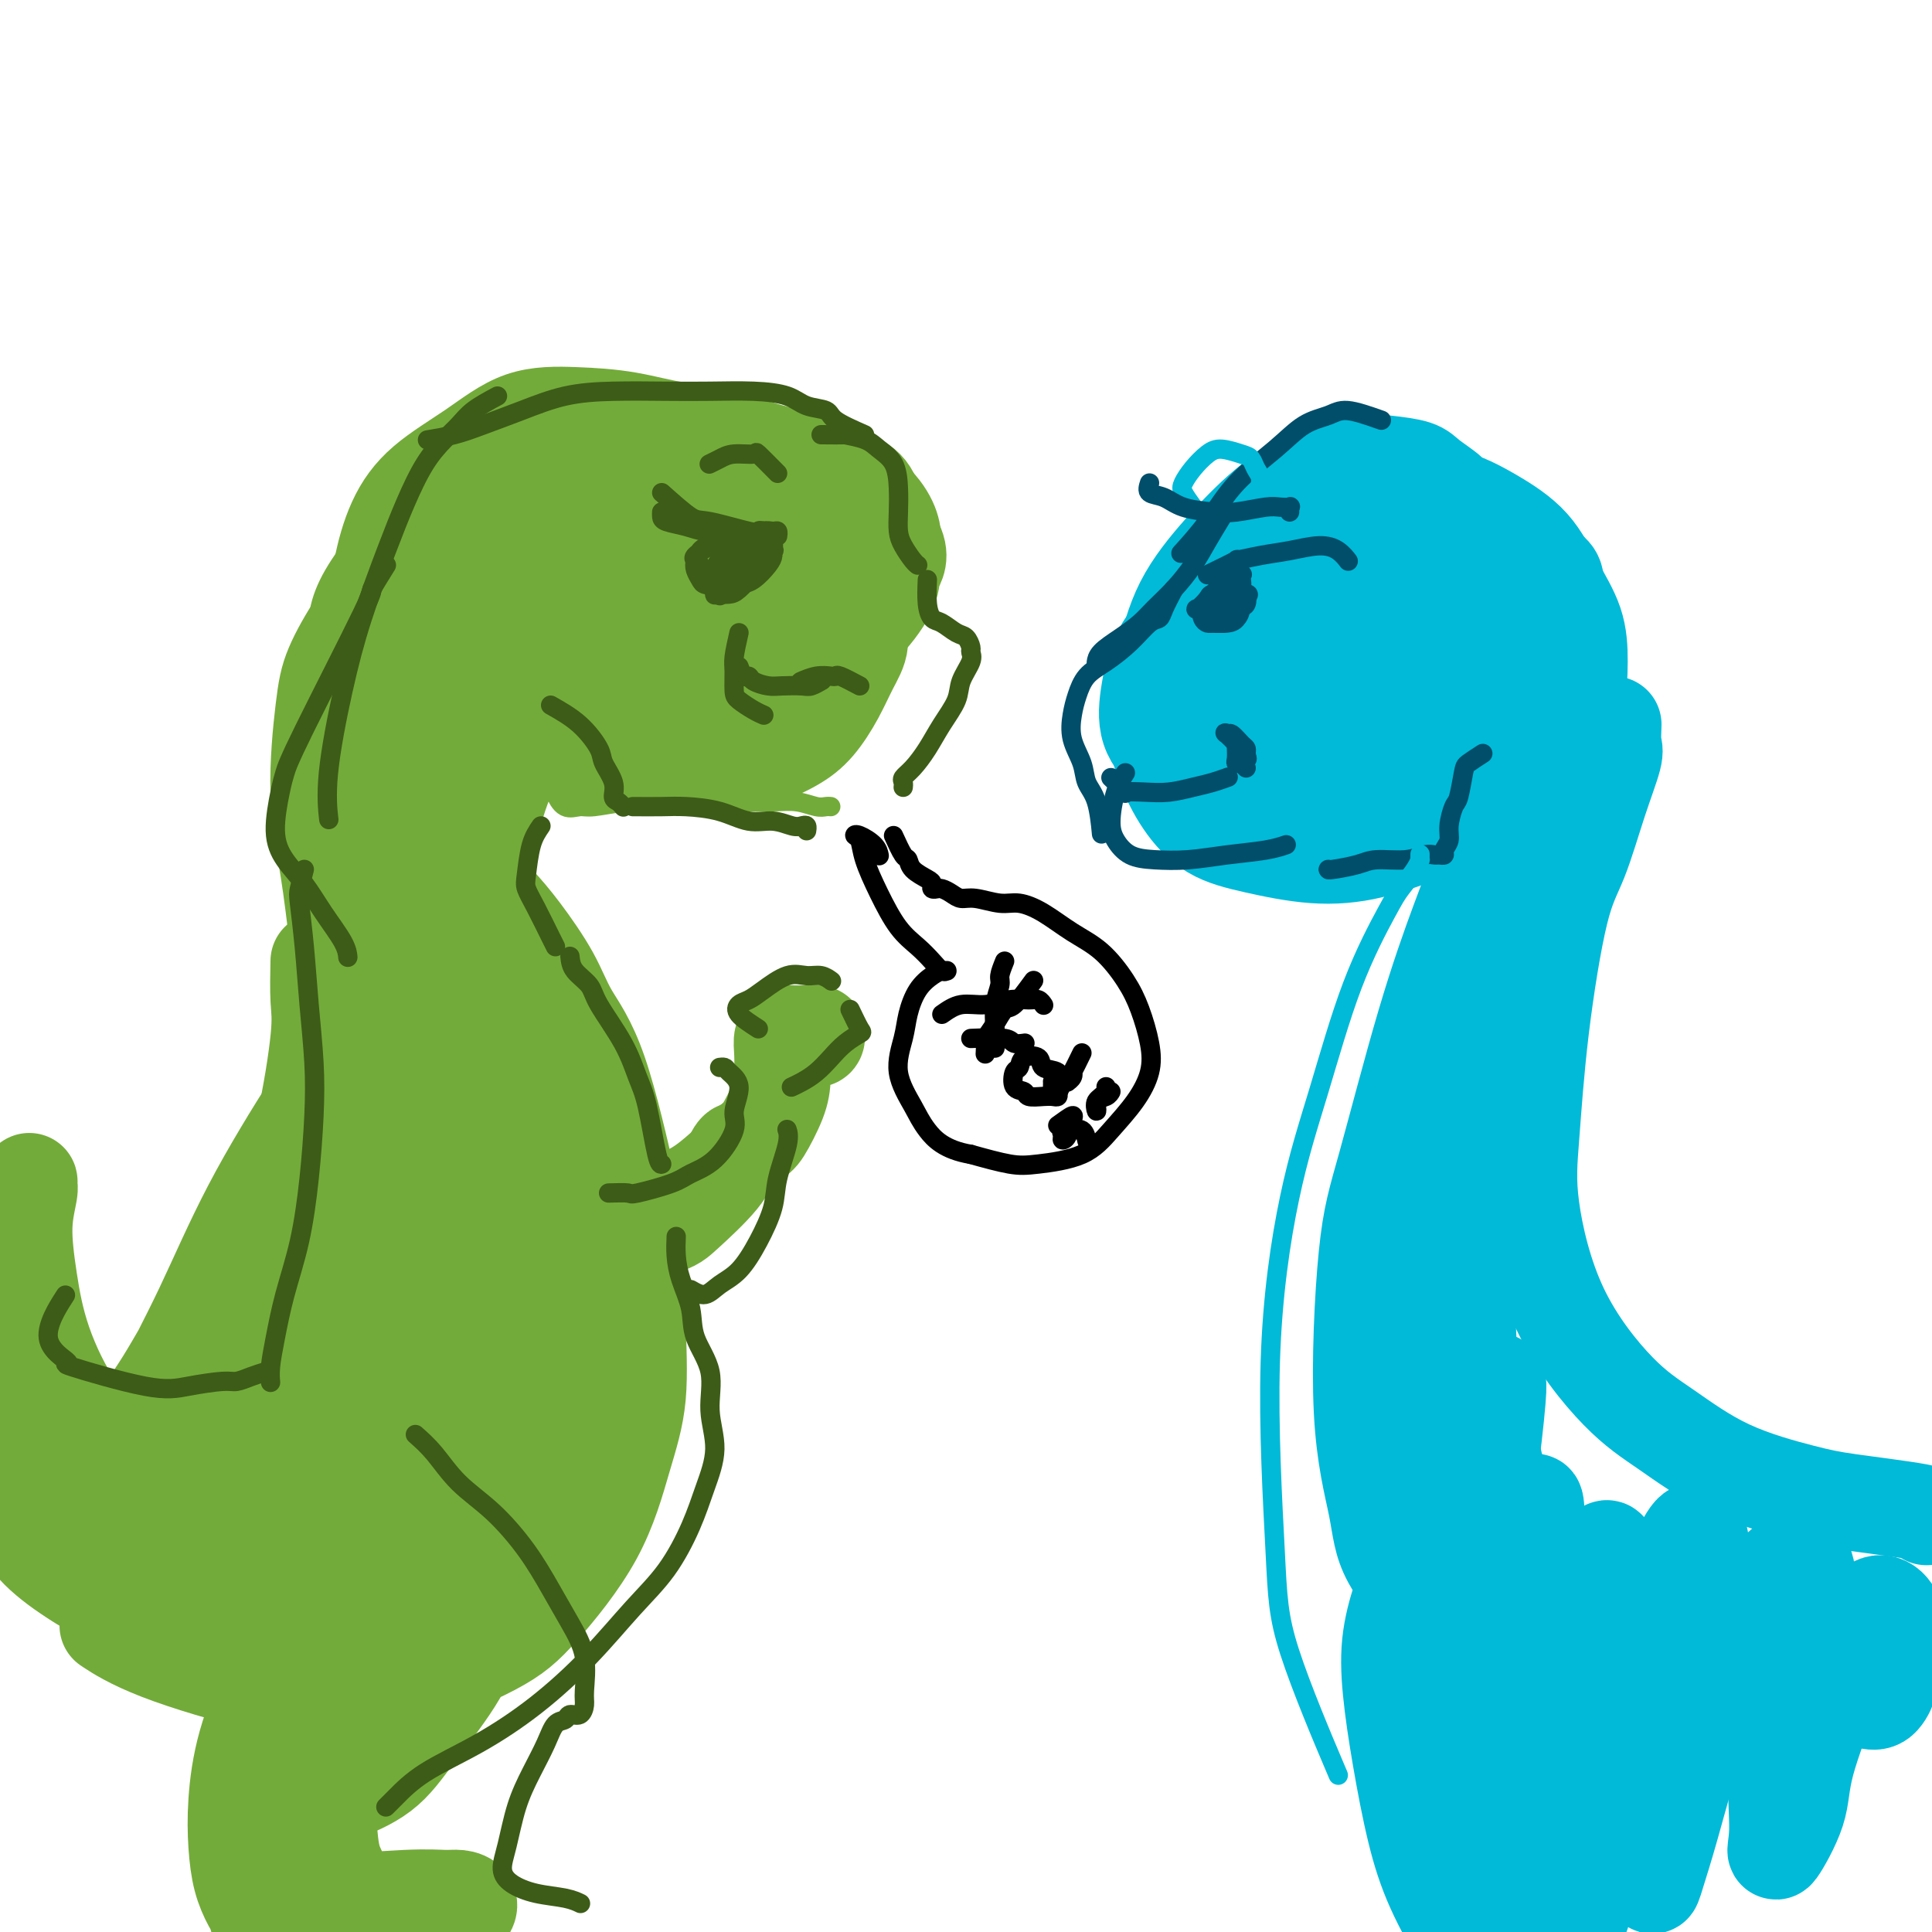 <svg viewBox='0 0 400 400' version='1.1' xmlns='http://www.w3.org/2000/svg' xmlns:xlink='http://www.w3.org/1999/xlink'><g fill='none' stroke='#73AB3A' stroke-width='20' stroke-linecap='round' stroke-linejoin='round'><path d='M161,105c2.159,0.926 4.318,1.853 6,3c1.682,1.147 2.887,2.515 4,4c1.113,1.485 2.135,3.088 3,5c0.865,1.912 1.572,4.134 2,6c0.428,1.866 0.576,3.377 1,5c0.424,1.623 1.123,3.358 1,5c-0.123,1.642 -1.070,3.193 -2,5c-0.930,1.807 -1.844,3.871 -3,6c-1.156,2.129 -2.555,4.322 -4,6c-1.445,1.678 -2.936,2.840 -5,4c-2.064,1.160 -4.700,2.317 -7,3c-2.300,0.683 -4.263,0.892 -7,1c-2.737,0.108 -6.249,0.117 -9,0c-2.751,-0.117 -4.741,-0.358 -7,-1c-2.259,-0.642 -4.788,-1.683 -7,-3c-2.212,-1.317 -4.106,-2.909 -6,-5c-1.894,-2.091 -3.789,-4.680 -5,-7c-1.211,-2.320 -1.737,-4.372 -2,-7c-0.263,-2.628 -0.261,-5.832 0,-9c0.261,-3.168 0.783,-6.301 2,-9c1.217,-2.699 3.129,-4.963 5,-7c1.871,-2.037 3.701,-3.846 6,-5c2.299,-1.154 5.069,-1.652 8,-2c2.931,-0.348 6.025,-0.545 9,0c2.975,0.545 5.833,1.831 9,3c3.167,1.169 6.643,2.221 9,4c2.357,1.779 3.596,4.287 5,6c1.404,1.713 2.973,2.632 4,4c1.027,1.368 1.514,3.184 2,5'/><path d='M173,125c1.584,3.213 0.045,3.745 -1,5c-1.045,1.255 -1.597,3.232 -3,5c-1.403,1.768 -3.657,3.326 -6,5c-2.343,1.674 -4.773,3.464 -8,5c-3.227,1.536 -7.250,2.818 -11,4c-3.750,1.182 -7.226,2.264 -11,3c-3.774,0.736 -7.844,1.126 -12,1c-4.156,-0.126 -8.398,-0.770 -12,-1c-3.602,-0.230 -6.565,-0.048 -9,-1c-2.435,-0.952 -4.344,-3.038 -6,-5c-1.656,-1.962 -3.060,-3.799 -4,-6c-0.940,-2.201 -1.418,-4.767 0,-8c1.418,-3.233 4.731,-7.134 7,-10c2.269,-2.866 3.496,-4.697 6,-6c2.504,-1.303 6.287,-2.078 10,-3c3.713,-0.922 7.358,-1.990 11,-2c3.642,-0.010 7.282,1.039 11,2c3.718,0.961 7.516,1.835 11,3c3.484,1.165 6.655,2.620 9,4c2.345,1.380 3.863,2.683 5,4c1.137,1.317 1.893,2.648 2,4c0.107,1.352 -0.434,2.727 -1,4c-0.566,1.273 -1.157,2.446 -3,4c-1.843,1.554 -4.936,3.489 -8,5c-3.064,1.511 -6.098,2.596 -10,4c-3.902,1.404 -8.673,3.126 -13,4c-4.327,0.874 -8.209,0.900 -12,1c-3.791,0.100 -7.490,0.274 -11,0c-3.510,-0.274 -6.830,-0.997 -9,-2c-2.170,-1.003 -3.192,-2.287 -4,-4c-0.808,-1.713 -1.404,-3.857 -2,-6'/><path d='M89,138c-0.418,-2.998 1.537,-5.493 4,-8c2.463,-2.507 5.435,-5.028 9,-7c3.565,-1.972 7.722,-3.397 12,-4c4.278,-0.603 8.678,-0.385 13,0c4.322,0.385 8.565,0.937 12,2c3.435,1.063 6.063,2.637 8,4c1.937,1.363 3.182,2.516 4,4c0.818,1.484 1.209,3.299 1,5c-0.209,1.701 -1.020,3.288 -3,5c-1.980,1.712 -5.131,3.551 -8,5c-2.869,1.449 -5.458,2.509 -9,3c-3.542,0.491 -8.038,0.412 -12,0c-3.962,-0.412 -7.390,-1.157 -11,-2c-3.610,-0.843 -7.402,-1.786 -10,-3c-2.598,-1.214 -4.002,-2.700 -5,-4c-0.998,-1.300 -1.590,-2.412 -1,-4c0.590,-1.588 2.363,-3.650 5,-5c2.637,-1.350 6.137,-1.989 10,-3c3.863,-1.011 8.087,-2.394 12,-3c3.913,-0.606 7.514,-0.434 10,0c2.486,0.434 3.856,1.132 5,2c1.144,0.868 2.060,1.907 2,3c-0.060,1.093 -1.097,2.238 -3,4c-1.903,1.762 -4.673,4.139 -8,6c-3.327,1.861 -7.211,3.205 -11,4c-3.789,0.795 -7.485,1.040 -11,1c-3.515,-0.040 -6.851,-0.364 -9,-1c-2.149,-0.636 -3.112,-1.583 -4,-2c-0.888,-0.417 -1.701,-0.305 -1,0c0.701,0.305 2.914,0.801 4,1c1.086,0.199 1.043,0.099 1,0'/><path d='M95,141c0.667,0.167 0.333,0.083 0,0'/><path d='M98,143c-1.617,-1.354 -3.234,-2.709 -4,-3c-0.766,-0.291 -0.682,0.480 -1,1c-0.318,0.520 -1.038,0.788 -2,2c-0.962,1.212 -2.166,3.366 -3,6c-0.834,2.634 -1.298,5.747 -2,9c-0.702,3.253 -1.642,6.645 -2,10c-0.358,3.355 -0.135,6.672 1,10c1.135,3.328 3.181,6.665 4,8c0.819,1.335 0.409,0.667 0,0'/><path d='M99,183c1.284,1.233 2.568,2.466 4,4c1.432,1.534 3.013,3.367 5,6c1.987,2.633 4.379,6.064 6,9c1.621,2.936 2.472,5.376 4,8c1.528,2.624 3.732,5.432 6,12c2.268,6.568 4.600,16.895 6,23c1.400,6.105 1.868,7.987 2,12c0.132,4.013 -0.073,10.158 0,16c0.073,5.842 0.425,11.381 0,16c-0.425,4.619 -1.626,8.317 -3,13c-1.374,4.683 -2.921,10.351 -6,16c-3.079,5.649 -7.689,11.280 -11,15c-3.311,3.720 -5.323,5.529 -10,8c-4.677,2.471 -12.018,5.604 -19,7c-6.982,1.396 -13.606,1.056 -18,1c-4.394,-0.056 -6.559,0.170 -12,-1c-5.441,-1.170 -14.157,-3.738 -20,-6c-5.843,-2.262 -8.812,-4.218 -10,-5c-1.188,-0.782 -0.594,-0.391 0,0'/><path d='M80,189c-0.467,2.465 -0.933,4.930 -1,7c-0.067,2.070 0.266,3.744 0,6c-0.266,2.256 -1.132,5.092 -2,8c-0.868,2.908 -1.737,5.887 -3,9c-1.263,3.113 -2.918,6.358 -5,10c-2.082,3.642 -4.589,7.680 -7,12c-2.411,4.320 -4.726,8.924 -8,14c-3.274,5.076 -7.507,10.626 -11,16c-3.493,5.374 -6.247,10.571 -9,15c-2.753,4.429 -5.507,8.089 -8,12c-2.493,3.911 -4.727,8.073 -6,11c-1.273,2.927 -1.585,4.618 -2,6c-0.415,1.382 -0.933,2.454 -1,3c-0.067,0.546 0.316,0.565 1,0c0.684,-0.565 1.667,-1.714 3,-4c1.333,-2.286 3.016,-5.709 5,-10c1.984,-4.291 4.270,-9.449 7,-15c2.730,-5.551 5.904,-11.493 9,-18c3.096,-6.507 6.113,-13.577 10,-21c3.887,-7.423 8.642,-15.198 13,-22c4.358,-6.802 8.318,-12.631 12,-18c3.682,-5.369 7.087,-10.279 10,-14c2.913,-3.721 5.336,-6.254 7,-7c1.664,-0.746 2.570,0.295 4,-1c1.430,-1.295 3.385,-4.926 0,3c-3.385,7.926 -12.110,27.407 -18,40c-5.890,12.593 -8.945,18.296 -12,24'/><path d='M68,255c-6.911,14.593 -9.187,17.576 -12,23c-2.813,5.424 -6.161,13.288 -9,19c-2.839,5.712 -5.167,9.270 -7,12c-1.833,2.730 -3.170,4.631 -4,6c-0.830,1.369 -1.154,2.204 -1,2c0.154,-0.204 0.787,-1.449 2,-4c1.213,-2.551 3.006,-6.408 5,-11c1.994,-4.592 4.190,-9.918 7,-16c2.810,-6.082 6.235,-12.921 10,-20c3.765,-7.079 7.871,-14.398 12,-21c4.129,-6.602 8.281,-12.486 12,-18c3.719,-5.514 7.007,-10.657 10,-14c2.993,-3.343 5.692,-4.885 7,-6c1.308,-1.115 1.224,-1.803 1,-1c-0.224,0.803 -0.587,3.098 -2,6c-1.413,2.902 -3.876,6.411 -7,12c-3.124,5.589 -6.909,13.257 -11,22c-4.091,8.743 -8.489,18.560 -13,28c-4.511,9.440 -9.137,18.501 -13,27c-3.863,8.499 -6.964,16.435 -9,22c-2.036,5.565 -3.007,8.757 -4,11c-0.993,2.243 -2.008,3.536 -2,4c0.008,0.464 1.038,0.098 2,-2c0.962,-2.098 1.855,-5.928 4,-11c2.145,-5.072 5.542,-11.388 9,-18c3.458,-6.612 6.978,-13.522 11,-21c4.022,-7.478 8.544,-15.523 13,-23c4.456,-7.477 8.844,-14.386 13,-20c4.156,-5.614 8.081,-9.935 11,-13c2.919,-3.065 4.834,-4.876 6,-5c1.166,-0.124 1.583,1.438 2,3'/><path d='M111,228c-0.140,2.082 -1.490,5.786 -4,11c-2.510,5.214 -6.180,11.939 -10,20c-3.820,8.061 -7.790,17.459 -12,27c-4.210,9.541 -8.658,19.225 -12,27c-3.342,7.775 -5.576,13.641 -7,18c-1.424,4.359 -2.037,7.212 -2,8c0.037,0.788 0.725,-0.489 1,-1c0.275,-0.511 0.138,-0.255 0,0'/><path d='M89,227c0.208,1.679 0.415,3.359 1,5c0.585,1.641 1.546,3.244 3,5c1.454,1.756 3.401,3.666 6,6c2.599,2.334 5.850,5.093 9,7c3.150,1.907 6.198,2.962 9,4c2.802,1.038 5.356,2.057 9,2c3.644,-0.057 8.378,-1.192 11,-2c2.622,-0.808 3.134,-1.288 5,-3c1.866,-1.712 5.088,-4.655 7,-7c1.912,-2.345 2.515,-4.093 3,-5c0.485,-0.907 0.853,-0.973 1,-1c0.147,-0.027 0.074,-0.013 0,0'/><path d='M80,189c-0.305,-2.382 -0.610,-4.764 -1,-6c-0.390,-1.236 -0.865,-1.327 -1,-3c-0.135,-1.673 0.069,-4.929 0,-8c-0.069,-3.071 -0.411,-5.957 -1,-9c-0.589,-3.043 -1.426,-6.243 -2,-9c-0.574,-2.757 -0.886,-5.069 -1,-7c-0.114,-1.931 -0.030,-3.479 0,-5c0.030,-1.521 0.007,-3.014 0,-4c-0.007,-0.986 0.002,-1.465 0,-2c-0.002,-0.535 -0.015,-1.127 0,-2c0.015,-0.873 0.058,-2.028 0,-3c-0.058,-0.972 -0.215,-1.761 0,-3c0.215,-1.239 0.803,-2.930 2,-5c1.197,-2.070 3.003,-4.521 4,-6c0.997,-1.479 1.186,-1.986 3,-4c1.814,-2.014 5.255,-5.535 8,-8c2.745,-2.465 4.795,-3.876 7,-5c2.205,-1.124 4.565,-1.962 7,-3c2.435,-1.038 4.946,-2.276 9,-3c4.054,-0.724 9.650,-0.935 13,-1c3.350,-0.065 4.455,0.015 8,0c3.545,-0.015 9.529,-0.126 14,0c4.471,0.126 7.429,0.491 10,1c2.571,0.509 4.755,1.164 7,2c2.245,0.836 4.550,1.853 7,3c2.450,1.147 5.044,2.424 7,4c1.956,1.576 3.273,3.450 4,5c0.727,1.550 0.863,2.775 1,4'/><path d='M185,112c1.863,3.218 0.521,4.763 0,6c-0.521,1.237 -0.223,2.166 -1,4c-0.777,1.834 -2.631,4.573 -5,7c-2.369,2.427 -5.252,4.542 -7,6c-1.748,1.458 -2.360,2.258 -5,4c-2.640,1.742 -7.308,4.426 -11,6c-3.692,1.574 -6.407,2.038 -10,3c-3.593,0.962 -8.065,2.423 -12,3c-3.935,0.577 -7.335,0.270 -11,0c-3.665,-0.270 -7.595,-0.503 -11,-1c-3.405,-0.497 -6.285,-1.257 -9,-2c-2.715,-0.743 -5.264,-1.467 -7,-2c-1.736,-0.533 -2.660,-0.874 -3,-1c-0.340,-0.126 -0.097,-0.036 0,0c0.097,0.036 0.049,0.018 0,0'/><path d='M99,161c-1.980,-1.495 -3.960,-2.991 -5,-3c-1.040,-0.009 -1.139,1.468 -1,3c0.139,1.532 0.515,3.119 1,5c0.485,1.881 1.080,4.057 2,7c0.920,2.943 2.166,6.653 3,10c0.834,3.347 1.254,6.330 2,9c0.746,2.670 1.816,5.027 3,8c1.184,2.973 2.481,6.564 3,8c0.519,1.436 0.259,0.718 0,0'/><path d='M108,246c1.724,2.995 3.448,5.989 4,9c0.552,3.011 -0.069,6.038 -1,10c-0.931,3.962 -2.172,8.858 -4,14c-1.828,5.142 -4.244,10.530 -7,16c-2.756,5.470 -5.851,11.023 -9,16c-3.149,4.977 -6.352,9.379 -9,13c-2.648,3.621 -4.743,6.459 -6,8c-1.257,1.541 -1.677,1.783 -2,1c-0.323,-0.783 -0.549,-2.592 0,-6c0.549,-3.408 1.872,-8.417 4,-14c2.128,-5.583 5.059,-11.741 8,-18c2.941,-6.259 5.890,-12.617 9,-18c3.110,-5.383 6.381,-9.789 9,-13c2.619,-3.211 4.585,-5.227 6,-6c1.415,-0.773 2.277,-0.303 3,1c0.723,1.303 1.305,3.438 1,6c-0.305,2.562 -1.497,5.549 -3,10c-1.503,4.451 -3.318,10.366 -5,16c-1.682,5.634 -3.231,10.988 -5,16c-1.769,5.012 -3.758,9.683 -5,13c-1.242,3.317 -1.739,5.280 -2,6c-0.261,0.720 -0.287,0.196 0,-2c0.287,-2.196 0.889,-6.065 2,-10c1.111,-3.935 2.733,-7.938 5,-13c2.267,-5.062 5.179,-11.185 8,-16c2.821,-4.815 5.550,-8.321 8,-11c2.450,-2.679 4.621,-4.529 6,-5c1.379,-0.471 1.965,0.437 2,2c0.035,1.563 -0.483,3.782 -1,6'/><path d='M124,277c-0.242,2.524 -1.347,4.833 -3,8c-1.653,3.167 -3.852,7.191 -6,11c-2.148,3.809 -4.243,7.403 -7,11c-2.757,3.597 -6.175,7.196 -9,10c-2.825,2.804 -5.057,4.814 -8,7c-2.943,2.186 -6.597,4.548 -10,6c-3.403,1.452 -6.556,1.992 -10,3c-3.444,1.008 -7.177,2.483 -11,3c-3.823,0.517 -7.734,0.077 -11,0c-3.266,-0.077 -5.888,0.210 -9,0c-3.112,-0.210 -6.714,-0.917 -10,-2c-3.286,-1.083 -6.257,-2.542 -9,-4c-2.743,-1.458 -5.260,-2.916 -8,-5c-2.740,-2.084 -5.704,-4.793 -8,-8c-2.296,-3.207 -3.922,-6.913 -6,-11c-2.078,-4.087 -4.606,-8.555 -6,-13c-1.394,-4.445 -1.653,-8.866 -2,-13c-0.347,-4.134 -0.784,-7.979 -1,-11c-0.216,-3.021 -0.213,-5.217 0,-7c0.213,-1.783 0.637,-3.154 1,-4c0.363,-0.846 0.665,-1.169 1,-1c0.335,0.169 0.702,0.829 1,2c0.298,1.171 0.527,2.851 1,5c0.473,2.149 1.191,4.765 2,8c0.809,3.235 1.708,7.088 3,11c1.292,3.912 2.978,7.884 5,12c2.022,4.116 4.379,8.376 7,12c2.621,3.624 5.507,6.610 8,9c2.493,2.390 4.594,4.182 7,6c2.406,1.818 5.116,3.662 7,5c1.884,1.338 2.942,2.169 4,3'/><path d='M37,330c4.431,3.953 2.508,2.335 2,2c-0.508,-0.335 0.398,0.611 0,1c-0.398,0.389 -2.101,0.220 -4,0c-1.899,-0.220 -3.993,-0.489 -6,-1c-2.007,-0.511 -3.928,-1.262 -6,-2c-2.072,-0.738 -4.297,-1.463 -7,-3c-2.703,-1.537 -5.884,-3.886 -8,-6c-2.116,-2.114 -3.167,-3.992 -4,-6c-0.833,-2.008 -1.450,-4.145 -2,-9c-0.550,-4.855 -1.034,-12.429 -1,-17c0.034,-4.571 0.587,-6.140 1,-10c0.413,-3.860 0.685,-10.012 1,-14c0.315,-3.988 0.674,-5.812 1,-8c0.326,-2.188 0.619,-4.740 1,-7c0.381,-2.260 0.850,-4.228 1,-5c0.150,-0.772 -0.020,-0.349 0,0c0.020,0.349 0.231,0.625 0,2c-0.231,1.375 -0.904,3.851 -1,7c-0.096,3.149 0.385,6.971 1,11c0.615,4.029 1.363,8.263 3,13c1.637,4.737 4.162,9.975 7,14c2.838,4.025 5.990,6.836 9,9c3.010,2.164 5.877,3.680 9,5c3.123,1.320 6.501,2.445 9,3c2.499,0.555 4.120,0.541 6,1c1.880,0.459 4.019,1.391 5,2c0.981,0.609 0.802,0.895 1,1c0.198,0.105 0.771,0.030 1,0c0.229,-0.030 0.115,-0.015 0,0'/><path d='M68,292c1.678,-1.549 3.355,-3.097 4,-4c0.645,-0.903 0.256,-1.160 2,-1c1.744,0.160 5.619,0.737 8,1c2.381,0.263 3.268,0.211 5,1c1.732,0.789 4.309,2.420 7,5c2.691,2.580 5.497,6.110 7,9c1.503,2.890 1.702,5.141 2,8c0.298,2.859 0.696,6.326 0,11c-0.696,4.674 -2.484,10.556 -4,15c-1.516,4.444 -2.760,7.450 -5,11c-2.240,3.550 -5.476,7.645 -8,11c-2.524,3.355 -4.336,5.972 -7,8c-2.664,2.028 -6.179,3.469 -8,4c-1.821,0.531 -1.949,0.152 -2,0c-0.051,-0.152 -0.026,-0.076 0,0'/><path d='M74,312c-2.930,3.849 -5.861,7.699 -8,11c-2.139,3.301 -3.488,6.054 -5,10c-1.512,3.946 -3.188,9.086 -5,14c-1.812,4.914 -3.762,9.602 -5,14c-1.238,4.398 -1.766,8.505 -2,12c-0.234,3.495 -0.176,6.379 0,9c0.176,2.621 0.468,4.979 1,7c0.532,2.021 1.302,3.706 2,5c0.698,1.294 1.322,2.199 2,3c0.678,0.801 1.408,1.499 2,2c0.592,0.501 1.045,0.805 1,1c-0.045,0.195 -0.590,0.283 -1,0c-0.410,-0.283 -0.686,-0.935 -1,-1c-0.314,-0.065 -0.665,0.456 -1,0c-0.335,-0.456 -0.654,-1.891 -1,-3c-0.346,-1.109 -0.717,-1.893 -1,-4c-0.283,-2.107 -0.477,-5.539 0,-9c0.477,-3.461 1.623,-6.952 3,-11c1.377,-4.048 2.983,-8.654 5,-13c2.017,-4.346 4.446,-8.432 7,-12c2.554,-3.568 5.233,-6.620 7,-9c1.767,-2.380 2.623,-4.090 4,-5c1.377,-0.910 3.276,-1.021 4,-1c0.724,0.021 0.274,0.174 0,1c-0.274,0.826 -0.372,2.324 -1,4c-0.628,1.676 -1.784,3.528 -3,6c-1.216,2.472 -2.490,5.563 -4,9c-1.510,3.437 -3.255,7.218 -5,11'/><path d='M69,363c-2.738,6.823 -3.083,8.379 -4,11c-0.917,2.621 -2.407,6.306 -3,9c-0.593,2.694 -0.290,4.396 0,6c0.290,1.604 0.566,3.109 1,4c0.434,0.891 1.024,1.169 5,1c3.976,-0.169 11.338,-0.784 16,-1c4.662,-0.216 6.625,-0.031 8,0c1.375,0.031 2.162,-0.090 3,0c0.838,0.090 1.726,0.391 2,1c0.274,0.609 -0.067,1.525 -1,2c-0.933,0.475 -2.459,0.509 -4,1c-1.541,0.491 -3.096,1.438 -5,2c-1.904,0.562 -4.157,0.740 -7,1c-2.843,0.260 -6.276,0.603 -8,1c-1.724,0.397 -1.740,0.848 -2,1c-0.260,0.152 -0.764,0.005 -1,0c-0.236,-0.005 -0.205,0.131 0,0c0.205,-0.131 0.584,-0.528 1,-1c0.416,-0.472 0.868,-1.020 1,-2c0.132,-0.980 -0.058,-2.394 0,-4c0.058,-1.606 0.364,-3.404 0,-5c-0.364,-1.596 -1.398,-2.991 -2,-5c-0.602,-2.009 -0.771,-4.632 -1,-7c-0.229,-2.368 -0.516,-4.481 0,-7c0.516,-2.519 1.837,-5.446 3,-8c1.163,-2.554 2.167,-4.736 4,-8c1.833,-3.264 4.493,-7.609 6,-10c1.507,-2.391 1.859,-2.826 2,-3c0.141,-0.174 0.070,-0.087 0,0'/><path d='M118,254c2.168,-0.041 4.336,-0.081 5,0c0.664,0.081 -0.176,0.284 1,0c1.176,-0.284 4.369,-1.056 7,-2c2.631,-0.944 4.701,-2.062 7,-3c2.299,-0.938 4.826,-1.698 8,-4c3.174,-2.302 6.994,-6.146 9,-8c2.006,-1.854 2.197,-1.719 3,-3c0.803,-1.281 2.218,-3.979 3,-6c0.782,-2.021 0.929,-3.365 1,-5c0.071,-1.635 0.065,-3.563 0,-5c-0.065,-1.437 -0.187,-2.385 0,-3c0.187,-0.615 0.685,-0.897 1,-1c0.315,-0.103 0.449,-0.027 1,0c0.551,0.027 1.521,0.006 2,0c0.479,-0.006 0.469,0.002 1,0c0.531,-0.002 1.603,-0.014 2,0c0.397,0.014 0.118,0.055 0,0c-0.118,-0.055 -0.077,-0.204 0,0c0.077,0.204 0.189,0.762 0,1c-0.189,0.238 -0.678,0.155 -1,0c-0.322,-0.155 -0.478,-0.382 -1,0c-0.522,0.382 -1.410,1.372 -2,2c-0.590,0.628 -0.883,0.894 -1,1c-0.117,0.106 -0.059,0.053 0,0'/><path d='M123,248c-2.199,-0.768 -4.398,-1.535 -5,-2c-0.602,-0.465 0.395,-0.626 0,-1c-0.395,-0.374 -2.180,-0.959 -4,-3c-1.820,-2.041 -3.676,-5.537 -5,-8c-1.324,-2.463 -2.117,-3.894 -3,-6c-0.883,-2.106 -1.856,-4.886 -3,-10c-1.144,-5.114 -2.458,-12.563 -3,-17c-0.542,-4.437 -0.312,-5.864 0,-9c0.312,-3.136 0.706,-7.981 1,-12c0.294,-4.019 0.489,-7.210 1,-10c0.511,-2.790 1.338,-5.177 2,-7c0.662,-1.823 1.159,-3.080 2,-4c0.841,-0.920 2.024,-1.502 3,-2c0.976,-0.498 1.743,-0.912 3,-1c1.257,-0.088 3.003,0.149 5,0c1.997,-0.149 4.244,-0.684 7,-1c2.756,-0.316 6.020,-0.414 9,-1c2.980,-0.586 5.674,-1.659 9,-3c3.326,-1.341 7.282,-2.949 11,-5c3.718,-2.051 7.196,-4.546 10,-7c2.804,-2.454 4.934,-4.867 7,-7c2.066,-2.133 4.068,-3.986 6,-6c1.932,-2.014 3.795,-4.188 5,-6c1.205,-1.812 1.753,-3.261 2,-5c0.247,-1.739 0.193,-3.768 0,-5c-0.193,-1.232 -0.525,-1.666 -1,-3c-0.475,-1.334 -1.091,-3.567 -2,-5c-0.909,-1.433 -2.110,-2.064 -4,-3c-1.890,-0.936 -4.471,-2.175 -7,-3c-2.529,-0.825 -5.008,-1.236 -8,-2c-2.992,-0.764 -6.496,-1.882 -10,-3'/><path d='M151,91c-6.511,-2.049 -8.288,-1.670 -11,-2c-2.712,-0.330 -6.359,-1.368 -10,-2c-3.641,-0.632 -7.275,-0.859 -11,-1c-3.725,-0.141 -7.540,-0.198 -11,1c-3.460,1.198 -6.563,3.650 -10,6c-3.437,2.350 -7.207,4.598 -10,7c-2.793,2.402 -4.609,4.958 -6,8c-1.391,3.042 -2.359,6.570 -3,10c-0.641,3.430 -0.956,6.762 -1,10c-0.044,3.238 0.184,6.383 1,8c0.816,1.617 2.220,1.704 3,2c0.780,0.296 0.937,0.799 1,1c0.063,0.201 0.031,0.101 0,0'/><path d='M91,117c-2.650,0.800 -5.301,1.600 -7,2c-1.699,0.400 -2.447,0.399 -4,2c-1.553,1.601 -3.913,4.803 -6,8c-2.087,3.197 -3.902,6.389 -5,9c-1.098,2.611 -1.478,4.639 -2,9c-0.522,4.361 -1.187,11.053 -1,17c0.187,5.947 1.227,11.148 2,16c0.773,4.852 1.278,9.355 2,15c0.722,5.645 1.660,12.433 2,17c0.340,4.567 0.081,6.915 0,9c-0.081,2.085 0.017,3.908 -1,8c-1.017,4.092 -3.148,10.455 -4,13c-0.852,2.545 -0.426,1.273 0,0'/><path d='M66,199c-0.061,2.911 -0.121,5.823 0,8c0.121,2.177 0.424,3.621 0,8c-0.424,4.379 -1.576,11.693 -3,18c-1.424,6.307 -3.120,11.607 -5,17c-1.880,5.393 -3.943,10.880 -6,16c-2.057,5.120 -4.107,9.872 -6,14c-1.893,4.128 -3.628,7.632 -6,11c-2.372,3.368 -5.380,6.599 -8,9c-2.620,2.401 -4.850,3.973 -7,5c-2.150,1.027 -4.219,1.511 -6,2c-1.781,0.489 -3.272,0.984 -5,0c-1.728,-0.984 -3.692,-3.446 -5,-6c-1.308,-2.554 -1.959,-5.200 -3,-9c-1.041,-3.800 -2.473,-8.754 -3,-14c-0.527,-5.246 -0.151,-10.785 0,-13c0.151,-2.215 0.075,-1.108 0,0'/></g>
<g fill='none' stroke='#00BAD8' stroke-width='20' stroke-linecap='round' stroke-linejoin='round'><path d='M304,108c-1.262,-1.541 -2.524,-3.082 -3,-4c-0.476,-0.918 -0.168,-1.215 -1,-2c-0.832,-0.785 -2.806,-2.060 -4,-3c-1.194,-0.940 -1.607,-1.546 -3,-2c-1.393,-0.454 -3.766,-0.755 -6,-1c-2.234,-0.245 -4.331,-0.434 -7,0c-2.669,0.434 -5.911,1.490 -9,3c-3.089,1.510 -6.024,3.474 -9,6c-2.976,2.526 -5.994,5.615 -9,9c-3.006,3.385 -6.000,7.068 -8,11c-2.000,3.932 -3.007,8.114 -4,12c-0.993,3.886 -1.972,7.478 -2,11c-0.028,3.522 0.897,6.976 2,10c1.103,3.024 2.386,5.619 4,8c1.614,2.381 3.559,4.549 6,6c2.441,1.451 5.379,2.186 9,3c3.621,0.814 7.923,1.707 12,2c4.077,0.293 7.927,-0.014 12,-1c4.073,-0.986 8.370,-2.651 12,-4c3.630,-1.349 6.595,-2.381 10,-4c3.405,-1.619 7.252,-3.823 10,-6c2.748,-2.177 4.399,-4.326 6,-7c1.601,-2.674 3.152,-5.873 4,-9c0.848,-3.127 0.993,-6.184 1,-9c0.007,-2.816 -0.123,-5.393 -1,-8c-0.877,-2.607 -2.502,-5.246 -4,-8c-1.498,-2.754 -2.871,-5.625 -5,-8c-2.129,-2.375 -5.014,-4.255 -8,-6c-2.986,-1.745 -6.073,-3.354 -9,-4c-2.927,-0.646 -5.693,-0.327 -10,1c-4.307,1.327 -10.153,3.664 -16,6'/><path d='M274,110c-8.787,3.867 -17.755,10.034 -22,13c-4.245,2.966 -3.766,2.729 -5,4c-1.234,1.271 -4.180,4.048 -6,7c-1.820,2.952 -2.513,6.078 -3,9c-0.487,2.922 -0.768,5.642 0,8c0.768,2.358 2.584,4.356 5,6c2.416,1.644 5.432,2.934 9,4c3.568,1.066 7.690,1.906 12,2c4.310,0.094 8.809,-0.559 12,-1c3.191,-0.441 5.073,-0.669 9,-2c3.927,-1.331 9.899,-3.763 14,-6c4.101,-2.237 6.330,-4.279 8,-6c1.670,-1.721 2.781,-3.122 4,-6c1.219,-2.878 2.545,-7.234 3,-10c0.455,-2.766 0.040,-3.942 -1,-6c-1.040,-2.058 -2.706,-4.997 -5,-7c-2.294,-2.003 -5.216,-3.068 -8,-4c-2.784,-0.932 -5.432,-1.730 -9,-2c-3.568,-0.270 -8.058,-0.013 -12,1c-3.942,1.013 -7.338,2.782 -11,5c-3.662,2.218 -7.591,4.887 -10,7c-2.409,2.113 -3.299,3.671 -5,6c-1.701,2.329 -4.214,5.428 -5,8c-0.786,2.572 0.154,4.617 1,6c0.846,1.383 1.598,2.104 4,3c2.402,0.896 6.453,1.969 10,2c3.547,0.031 6.588,-0.978 10,-2c3.412,-1.022 7.193,-2.058 10,-3c2.807,-0.942 4.640,-1.792 8,-3c3.360,-1.208 8.246,-2.774 11,-4c2.754,-1.226 3.377,-2.113 4,-3'/><path d='M306,136c7.365,-2.691 4.276,-1.919 3,-2c-1.276,-0.081 -0.740,-1.014 -1,-2c-0.260,-0.986 -1.316,-2.026 -3,-3c-1.684,-0.974 -3.997,-1.883 -6,-3c-2.003,-1.117 -3.698,-2.442 -6,-3c-2.302,-0.558 -5.211,-0.349 -8,0c-2.789,0.349 -5.458,0.837 -8,2c-2.542,1.163 -4.957,2.999 -7,5c-2.043,2.001 -3.713,4.167 -5,6c-1.287,1.833 -2.192,3.335 -3,5c-0.808,1.665 -1.518,3.494 -1,5c0.518,1.506 2.264,2.688 4,3c1.736,0.312 3.463,-0.245 6,-1c2.537,-0.755 5.884,-1.709 9,-3c3.116,-1.291 6.001,-2.918 9,-5c2.999,-2.082 6.111,-4.617 8,-6c1.889,-1.383 2.554,-1.613 3,-2c0.446,-0.387 0.674,-0.929 0,-1c-0.674,-0.071 -2.249,0.331 -4,1c-1.751,0.669 -3.679,1.606 -6,2c-2.321,0.394 -5.037,0.244 -8,1c-2.963,0.756 -6.173,2.418 -9,3c-2.827,0.582 -5.271,0.084 -7,0c-1.729,-0.084 -2.741,0.246 -3,0c-0.259,-0.246 0.237,-1.068 1,-2c0.763,-0.932 1.793,-1.973 4,-3c2.207,-1.027 5.591,-2.040 9,-3c3.409,-0.960 6.841,-1.865 10,-2c3.159,-0.135 6.043,0.502 8,1c1.957,0.498 2.988,0.857 4,3c1.012,2.143 2.006,6.072 3,10'/><path d='M302,142c0.689,3.111 0.911,5.889 1,7c0.089,1.111 0.044,0.556 0,0'/><path d='M306,160c1.528,1.706 3.056,3.411 3,7c-0.056,3.589 -1.695,9.060 -3,13c-1.305,3.940 -2.275,6.349 -4,11c-1.725,4.651 -4.203,11.546 -7,21c-2.797,9.454 -5.912,21.468 -8,29c-2.088,7.532 -3.148,10.583 -4,19c-0.852,8.417 -1.496,22.199 -1,32c0.496,9.801 2.133,15.621 3,20c0.867,4.379 0.964,7.318 3,11c2.036,3.682 6.010,8.107 8,10c1.990,1.893 1.997,1.255 2,1c0.003,-0.255 0.001,-0.128 0,0'/><path d='M334,150c-0.065,1.539 -0.130,3.079 0,4c0.130,0.921 0.456,1.225 0,3c-0.456,1.775 -1.694,5.023 -3,9c-1.306,3.977 -2.679,8.684 -4,12c-1.321,3.316 -2.590,5.242 -4,11c-1.410,5.758 -2.960,15.347 -4,24c-1.040,8.653 -1.568,16.369 -2,22c-0.432,5.631 -0.767,9.177 0,15c0.767,5.823 2.637,13.924 6,21c3.363,7.076 8.220,13.128 12,17c3.780,3.872 6.482,5.566 10,8c3.518,2.434 7.853,5.609 13,8c5.147,2.391 11.106,4.000 15,5c3.894,1.000 5.724,1.392 10,2c4.276,0.608 10.997,1.433 14,2c3.003,0.567 2.286,0.876 2,1c-0.286,0.124 -0.143,0.062 0,0'/><path d='M294,326c-1.212,1.754 -2.425,3.508 -3,4c-0.575,0.492 -0.513,-0.277 -1,1c-0.487,1.277 -1.521,4.601 -2,8c-0.479,3.399 -0.401,6.872 0,11c0.401,4.128 1.125,8.910 2,14c0.875,5.090 1.902,10.488 3,15c1.098,4.512 2.267,8.137 4,12c1.733,3.863 4.032,7.963 6,11c1.968,3.037 3.607,5.010 5,6c1.393,0.990 2.541,0.997 3,1c0.459,0.003 0.230,0.001 0,0'/><path d='M288,273c-0.429,-1.195 -0.857,-2.389 -1,-4c-0.143,-1.611 0.001,-3.637 0,-6c-0.001,-2.363 -0.146,-5.061 1,-11c1.146,-5.939 3.582,-15.118 5,-21c1.418,-5.882 1.819,-8.465 3,-13c1.181,-4.535 3.141,-11.022 5,-16c1.859,-4.978 3.616,-8.449 5,-12c1.384,-3.551 2.395,-7.183 3,-9c0.605,-1.817 0.803,-1.817 1,-2c0.197,-0.183 0.395,-0.547 0,1c-0.395,1.547 -1.381,5.006 -2,8c-0.619,2.994 -0.871,5.522 -2,10c-1.129,4.478 -3.134,10.906 -5,21c-1.866,10.094 -3.594,23.854 -5,33c-1.406,9.146 -2.489,13.679 -3,20c-0.511,6.321 -0.450,14.431 0,21c0.450,6.569 1.291,11.598 2,14c0.709,2.402 1.288,2.175 2,2c0.712,-0.175 1.557,-0.300 2,-3c0.443,-2.700 0.484,-7.976 1,-12c0.516,-4.024 1.506,-6.798 2,-11c0.494,-4.202 0.490,-9.833 1,-17c0.510,-7.167 1.533,-15.869 2,-21c0.467,-5.131 0.377,-6.691 1,-9c0.623,-2.309 1.960,-5.368 2,-6c0.040,-0.632 -1.217,1.164 -2,3c-0.783,1.836 -1.091,3.712 -2,7c-0.909,3.288 -2.420,7.989 -4,16c-1.580,8.011 -3.227,19.333 -4,27c-0.773,7.667 -0.670,11.680 -1,18c-0.330,6.320 -1.094,14.949 -1,22c0.094,7.051 1.047,12.526 2,18'/><path d='M296,341c0.357,9.819 1.249,5.368 2,4c0.751,-1.368 1.360,0.348 2,-1c0.640,-1.348 1.309,-5.759 2,-11c0.691,-5.241 1.402,-11.311 2,-16c0.598,-4.689 1.084,-7.997 2,-13c0.916,-5.003 2.264,-11.700 3,-15c0.736,-3.300 0.862,-3.201 1,-3c0.138,0.201 0.289,0.504 0,4c-0.289,3.496 -1.018,10.184 -2,17c-0.982,6.816 -2.218,13.760 -3,19c-0.782,5.240 -1.112,8.776 -2,16c-0.888,7.224 -2.336,18.138 -3,25c-0.664,6.862 -0.545,9.674 0,12c0.545,2.326 1.517,4.168 2,5c0.483,0.832 0.478,0.655 1,-2c0.522,-2.655 1.572,-7.786 2,-12c0.428,-4.214 0.234,-7.509 1,-14c0.766,-6.491 2.493,-16.177 4,-23c1.507,-6.823 2.793,-10.784 4,-14c1.207,-3.216 2.334,-5.688 3,-7c0.666,-1.312 0.869,-1.466 1,0c0.131,1.466 0.188,4.551 0,7c-0.188,2.449 -0.623,4.263 -2,10c-1.377,5.737 -3.698,15.396 -5,23c-1.302,7.604 -1.587,13.151 -2,19c-0.413,5.849 -0.954,12.000 -1,16c-0.046,4.000 0.402,5.851 1,7c0.598,1.149 1.346,1.597 2,0c0.654,-1.597 1.215,-5.238 2,-10c0.785,-4.762 1.796,-10.646 3,-17c1.204,-6.354 2.602,-13.177 4,-20'/><path d='M320,347c2.788,-10.174 4.259,-12.110 6,-15c1.741,-2.890 3.754,-6.735 5,-9c1.246,-2.265 1.725,-2.950 2,-2c0.275,0.950 0.346,3.535 0,7c-0.346,3.465 -1.109,7.811 -2,13c-0.891,5.189 -1.912,11.221 -3,17c-1.088,5.779 -2.244,11.307 -3,17c-0.756,5.693 -1.112,11.552 -1,16c0.112,4.448 0.692,7.483 1,9c0.308,1.517 0.345,1.514 1,0c0.655,-1.514 1.929,-4.540 3,-9c1.071,-4.460 1.939,-10.353 3,-17c1.061,-6.647 2.315,-14.046 4,-21c1.685,-6.954 3.803,-13.462 6,-19c2.197,-5.538 4.474,-10.105 6,-13c1.526,-2.895 2.301,-4.117 3,-4c0.699,0.117 1.322,1.575 1,4c-0.322,2.425 -1.589,5.818 -3,12c-1.411,6.182 -2.965,15.154 -4,21c-1.035,5.846 -1.552,8.565 -2,13c-0.448,4.435 -0.829,10.586 -1,15c-0.171,4.414 -0.134,7.090 0,8c0.134,0.910 0.365,0.055 1,-2c0.635,-2.055 1.675,-5.308 3,-10c1.325,-4.692 2.936,-10.823 5,-17c2.064,-6.177 4.580,-12.401 7,-18c2.420,-5.599 4.745,-10.575 7,-14c2.255,-3.425 4.439,-5.299 6,-6c1.561,-0.701 2.497,-0.227 3,2c0.503,2.227 0.572,6.208 0,11c-0.572,4.792 -1.786,10.396 -3,16'/><path d='M371,352c-1.160,6.939 -2.561,10.786 -3,15c-0.439,4.214 0.083,8.796 0,12c-0.083,3.204 -0.771,5.029 0,4c0.771,-1.029 3.000,-4.911 4,-8c1.000,-3.089 0.772,-5.384 2,-10c1.228,-4.616 3.913,-11.553 6,-17c2.087,-5.447 3.575,-9.406 5,-12c1.425,-2.594 2.786,-3.825 4,-4c1.214,-0.175 2.282,0.707 3,2c0.718,1.293 1.088,2.998 1,5c-0.088,2.002 -0.634,4.301 -1,6c-0.366,1.699 -0.552,2.798 -1,4c-0.448,1.202 -1.159,2.506 -2,3c-0.841,0.494 -1.814,0.178 -3,0c-1.186,-0.178 -2.587,-0.217 -5,-1c-2.413,-0.783 -5.839,-2.310 -8,-3c-2.161,-0.690 -3.056,-0.542 -5,-1c-1.944,-0.458 -4.938,-1.520 -8,-2c-3.062,-0.480 -6.194,-0.378 -9,-1c-2.806,-0.622 -5.286,-1.969 -8,-3c-2.714,-1.031 -5.663,-1.747 -8,-3c-2.337,-1.253 -4.062,-3.045 -6,-5c-1.938,-1.955 -4.090,-4.074 -6,-6c-1.910,-1.926 -3.580,-3.660 -5,-6c-1.420,-2.340 -2.590,-5.286 -4,-8c-1.410,-2.714 -3.059,-5.195 -4,-8c-0.941,-2.805 -1.175,-5.934 -2,-9c-0.825,-3.066 -2.242,-6.069 -3,-9c-0.758,-2.931 -0.858,-5.789 -1,-9c-0.142,-3.211 -0.326,-6.775 0,-10c0.326,-3.225 1.163,-6.113 2,-9'/><path d='M306,259c0.679,-4.678 1.375,-6.873 2,-10c0.625,-3.127 1.178,-7.184 2,-11c0.822,-3.816 1.914,-7.389 3,-11c1.086,-3.611 2.165,-7.260 3,-11c0.835,-3.740 1.424,-7.569 2,-11c0.576,-3.431 1.137,-6.462 2,-10c0.863,-3.538 2.027,-7.581 3,-11c0.973,-3.419 1.756,-6.213 2,-9c0.244,-2.787 -0.051,-5.566 0,-9c0.051,-3.434 0.450,-7.524 1,-10c0.550,-2.476 1.253,-3.337 1,-8c-0.253,-4.663 -1.460,-13.126 -2,-17c-0.540,-3.874 -0.413,-3.159 -1,-4c-0.587,-0.841 -1.888,-3.238 -2,-5c-0.112,-1.762 0.965,-2.889 -3,-5c-3.965,-2.111 -12.971,-5.207 -17,-6c-4.029,-0.793 -3.080,0.715 -5,2c-1.920,1.285 -6.709,2.346 -9,3c-2.291,0.654 -2.083,0.901 -2,1c0.083,0.099 0.042,0.049 0,0'/></g>
<g fill='none' stroke='#004E6A' stroke-width='4' stroke-linecap='round' stroke-linejoin='round'><path d='M307,156c-1.179,0.761 -2.359,1.523 -3,2c-0.641,0.477 -0.745,0.670 -1,2c-0.255,1.330 -0.661,3.799 -1,5c-0.339,1.201 -0.612,1.135 -1,2c-0.388,0.865 -0.892,2.663 -1,4c-0.108,1.337 0.179,2.215 0,3c-0.179,0.785 -0.823,1.477 -1,2c-0.177,0.523 0.115,0.876 0,1c-0.115,0.124 -0.635,0.018 -1,0c-0.365,-0.018 -0.574,0.050 -1,0c-0.426,-0.050 -1.071,-0.220 -2,0c-0.929,0.220 -2.144,0.829 -4,1c-1.856,0.171 -4.354,-0.098 -6,0c-1.646,0.098 -2.441,0.562 -4,1c-1.559,0.438 -3.881,0.849 -5,1c-1.119,0.151 -1.034,0.043 -1,0c0.034,-0.043 0.017,-0.022 0,0'/><path d='M286,87c-2.623,-0.927 -5.246,-1.854 -7,-2c-1.754,-0.146 -2.638,0.489 -4,1c-1.362,0.511 -3.203,0.898 -5,2c-1.797,1.102 -3.551,2.920 -6,5c-2.449,2.080 -5.595,4.424 -8,7c-2.405,2.576 -4.071,5.386 -6,8c-1.929,2.614 -4.123,5.033 -5,6c-0.877,0.967 -0.439,0.484 0,0'/><path d='M253,107c-1.022,1.671 -2.044,3.343 -3,5c-0.956,1.657 -1.847,3.300 -3,5c-1.153,1.700 -2.568,3.456 -4,5c-1.432,1.544 -2.881,2.876 -4,4c-1.119,1.124 -1.908,2.039 -3,3c-1.092,0.961 -2.489,1.969 -4,3c-1.511,1.031 -3.138,2.085 -4,3c-0.862,0.915 -0.961,1.690 -1,2c-0.039,0.310 -0.020,0.155 0,0'/><path d='M243,122c-0.769,1.469 -1.538,2.939 -2,4c-0.462,1.061 -0.617,1.714 -1,2c-0.383,0.286 -0.995,0.204 -2,1c-1.005,0.796 -2.402,2.469 -4,4c-1.598,1.531 -3.397,2.919 -5,4c-1.603,1.081 -3.011,1.857 -4,3c-0.989,1.143 -1.559,2.655 -2,4c-0.441,1.345 -0.753,2.523 -1,4c-0.247,1.477 -0.430,3.251 0,5c0.430,1.749 1.474,3.471 2,5c0.526,1.529 0.533,2.863 1,4c0.467,1.137 1.395,2.075 2,4c0.605,1.925 0.887,4.836 1,6c0.113,1.164 0.056,0.582 0,0'/><path d='M233,160c-0.718,1.110 -1.437,2.220 -2,4c-0.563,1.780 -0.972,4.229 -1,6c-0.028,1.771 0.323,2.864 1,4c0.677,1.136 1.678,2.316 3,3c1.322,0.684 2.964,0.873 5,1c2.036,0.127 4.465,0.191 7,0c2.535,-0.191 5.174,-0.639 8,-1c2.826,-0.361 5.838,-0.636 8,-1c2.162,-0.364 3.475,-0.818 4,-1c0.525,-0.182 0.263,-0.091 0,0'/><path d='M250,119c2.650,-1.293 5.300,-2.585 6,-3c0.700,-0.415 -0.549,0.048 0,0c0.549,-0.048 2.897,-0.608 5,-1c2.103,-0.392 3.961,-0.617 6,-1c2.039,-0.383 4.259,-0.926 6,-1c1.741,-0.074 3.003,0.320 4,1c0.997,0.680 1.730,1.645 2,2c0.270,0.355 0.077,0.102 0,0c-0.077,-0.102 -0.039,-0.051 0,0'/><path d='M251,123c1.215,-1.153 2.431,-2.306 3,-3c0.569,-0.694 0.493,-0.927 1,-1c0.507,-0.073 1.597,0.016 2,0c0.403,-0.016 0.117,-0.136 0,0c-0.117,0.136 -0.067,0.528 0,1c0.067,0.472 0.149,1.024 0,2c-0.149,0.976 -0.530,2.377 -1,3c-0.470,0.623 -1.028,0.470 -2,1c-0.972,0.530 -2.358,1.743 -3,2c-0.642,0.257 -0.538,-0.443 -1,-1c-0.462,-0.557 -1.488,-0.973 -2,-1c-0.512,-0.027 -0.509,0.333 0,0c0.509,-0.333 1.523,-1.359 2,-2c0.477,-0.641 0.416,-0.897 1,-1c0.584,-0.103 1.813,-0.054 3,0c1.187,0.054 2.331,0.112 3,0c0.669,-0.112 0.863,-0.394 1,0c0.137,0.394 0.216,1.464 0,2c-0.216,0.536 -0.726,0.536 -1,1c-0.274,0.464 -0.311,1.390 -1,2c-0.689,0.610 -2.028,0.902 -3,1c-0.972,0.098 -1.576,-0.000 -2,0c-0.424,0.000 -0.668,0.098 -1,0c-0.332,-0.098 -0.752,-0.390 -1,-1c-0.248,-0.610 -0.323,-1.536 0,-2c0.323,-0.464 1.045,-0.464 2,-1c0.955,-0.536 2.142,-1.606 3,-2c0.858,-0.394 1.388,-0.113 2,0c0.612,0.113 1.306,0.056 2,0'/><path d='M258,123c1.202,-0.177 -0.295,0.881 -1,2c-0.705,1.119 -0.620,2.300 -1,3c-0.380,0.700 -1.226,0.920 -2,1c-0.774,0.080 -1.478,0.022 -2,0c-0.522,-0.022 -0.864,-0.006 -1,0c-0.136,0.006 -0.068,0.003 0,0'/><path d='M230,161c1.358,1.266 2.715,2.532 3,3c0.285,0.468 -0.504,0.137 0,0c0.504,-0.137 2.300,-0.079 4,0c1.700,0.079 3.304,0.179 5,0c1.696,-0.179 3.486,-0.635 5,-1c1.514,-0.365 2.754,-0.637 4,-1c1.246,-0.363 2.499,-0.818 3,-1c0.501,-0.182 0.251,-0.091 0,0'/><path d='M258,159c-0.423,-0.437 -0.845,-0.874 -1,-1c-0.155,-0.126 -0.041,0.058 0,0c0.041,-0.058 0.010,-0.357 0,-1c-0.010,-0.643 0.001,-1.628 0,-2c-0.001,-0.372 -0.013,-0.129 0,0c0.013,0.129 0.052,0.143 0,0c-0.052,-0.143 -0.195,-0.445 0,0c0.195,0.445 0.728,1.636 1,2c0.272,0.364 0.283,-0.100 0,0c-0.283,0.100 -0.860,0.766 -1,1c-0.140,0.234 0.159,0.038 0,0c-0.159,-0.038 -0.775,0.081 -1,0c-0.225,-0.081 -0.060,-0.362 0,-1c0.060,-0.638 0.016,-1.633 0,-2c-0.016,-0.367 -0.005,-0.105 0,0c0.005,0.105 0.002,0.052 0,0'/><path d='M258,156c-1.674,-1.705 -3.349,-3.410 -4,-4c-0.651,-0.590 -0.280,-0.064 0,0c0.280,0.064 0.468,-0.333 1,0c0.532,0.333 1.407,1.396 2,2c0.593,0.604 0.905,0.750 1,1c0.095,0.250 -0.027,0.603 0,1c0.027,0.397 0.203,0.838 0,1c-0.203,0.162 -0.785,0.044 -1,0c-0.215,-0.044 -0.061,-0.012 0,0c0.061,0.012 0.031,0.006 0,0'/></g>
<g fill='none' stroke='#3D5C18' stroke-width='4' stroke-linecap='round' stroke-linejoin='round'><path d='M137,102c2.310,2.060 4.621,4.120 6,5c1.379,0.880 1.827,0.580 4,1c2.173,0.420 6.071,1.562 8,2c1.929,0.438 1.890,0.174 2,0c0.110,-0.174 0.369,-0.256 1,0c0.631,0.256 1.633,0.852 2,1c0.367,0.148 0.099,-0.153 0,0c-0.099,0.153 -0.028,0.758 0,1c0.028,0.242 0.014,0.121 0,0'/><path d='M150,117c-0.083,-1.250 -0.166,-2.500 0,-3c0.166,-0.500 0.582,-0.251 1,0c0.418,0.251 0.838,0.505 1,1c0.162,0.495 0.068,1.232 0,2c-0.068,0.768 -0.108,1.568 0,2c0.108,0.432 0.365,0.497 0,1c-0.365,0.503 -1.353,1.443 -2,2c-0.647,0.557 -0.955,0.731 -1,1c-0.045,0.269 0.172,0.634 0,0c-0.172,-0.634 -0.733,-2.269 -1,-3c-0.267,-0.731 -0.239,-0.560 0,-1c0.239,-0.440 0.691,-1.490 1,-2c0.309,-0.510 0.476,-0.479 1,-1c0.524,-0.521 1.406,-1.593 2,-2c0.594,-0.407 0.898,-0.150 1,0c0.102,0.150 -0.000,0.194 0,1c0.000,0.806 0.102,2.374 0,3c-0.102,0.626 -0.409,0.309 -1,1c-0.591,0.691 -1.466,2.388 -2,3c-0.534,0.612 -0.728,0.137 -1,0c-0.272,-0.137 -0.622,0.063 -1,0c-0.378,-0.063 -0.783,-0.389 -1,-1c-0.217,-0.611 -0.245,-1.509 0,-2c0.245,-0.491 0.762,-0.576 1,-1c0.238,-0.424 0.198,-1.186 1,-2c0.802,-0.814 2.447,-1.681 3,-2c0.553,-0.319 0.015,-0.091 0,0c-0.015,0.091 0.492,0.046 1,0'/><path d='M153,114c0.826,-0.197 0.391,1.310 0,2c-0.391,0.690 -0.739,0.564 -1,1c-0.261,0.436 -0.437,1.435 -1,2c-0.563,0.565 -1.513,0.695 -2,1c-0.487,0.305 -0.509,0.784 -1,1c-0.491,0.216 -1.450,0.171 -2,0c-0.550,-0.171 -0.692,-0.466 -1,-1c-0.308,-0.534 -0.781,-1.306 -1,-2c-0.219,-0.694 -0.185,-1.310 0,-2c0.185,-0.690 0.522,-1.453 1,-2c0.478,-0.547 1.096,-0.877 2,-1c0.904,-0.123 2.094,-0.040 3,0c0.906,0.040 1.527,0.038 2,0c0.473,-0.038 0.799,-0.112 1,0c0.201,0.112 0.276,0.412 0,1c-0.276,0.588 -0.903,1.466 -1,2c-0.097,0.534 0.335,0.725 0,1c-0.335,0.275 -1.438,0.635 -2,1c-0.562,0.365 -0.584,0.737 -1,1c-0.416,0.263 -1.227,0.418 -2,0c-0.773,-0.418 -1.510,-1.408 -2,-2c-0.490,-0.592 -0.734,-0.786 -1,-1c-0.266,-0.214 -0.556,-0.449 0,-1c0.556,-0.551 1.957,-1.418 3,-2c1.043,-0.582 1.726,-0.881 2,-1c0.274,-0.119 0.137,-0.060 0,0'/><path d='M137,106c-0.018,0.331 -0.036,0.662 0,1c0.036,0.338 0.127,0.684 1,1c0.873,0.316 2.527,0.603 4,1c1.473,0.397 2.765,0.905 4,1c1.235,0.095 2.412,-0.224 4,0c1.588,0.224 3.588,0.992 5,1c1.412,0.008 2.235,-0.744 3,-1c0.765,-0.256 1.473,-0.017 2,0c0.527,0.017 0.873,-0.188 1,0c0.127,0.188 0.036,0.768 0,1c-0.036,0.232 -0.018,0.116 0,0'/><path d='M154,117c0.680,-1.690 1.361,-3.380 2,-4c0.639,-0.620 1.237,-0.170 2,0c0.763,0.170 1.692,0.061 2,0c0.308,-0.061 -0.004,-0.073 0,0c0.004,0.073 0.325,0.230 0,1c-0.325,0.770 -1.295,2.154 -2,3c-0.705,0.846 -1.145,1.154 -2,2c-0.855,0.846 -2.124,2.228 -3,3c-0.876,0.772 -1.360,0.933 -2,1c-0.640,0.067 -1.435,0.041 -2,0c-0.565,-0.041 -0.899,-0.097 -1,0c-0.101,0.097 0.030,0.348 0,0c-0.030,-0.348 -0.221,-1.294 0,-2c0.221,-0.706 0.854,-1.171 2,-2c1.146,-0.829 2.805,-2.024 4,-3c1.195,-0.976 1.927,-1.735 3,-2c1.073,-0.265 2.489,-0.036 3,0c0.511,0.036 0.118,-0.120 0,0c-0.118,0.120 0.039,0.517 0,1c-0.039,0.483 -0.273,1.054 -1,2c-0.727,0.946 -1.946,2.269 -3,3c-1.054,0.731 -1.943,0.872 -3,1c-1.057,0.128 -2.283,0.244 -3,0c-0.717,-0.244 -0.924,-0.849 -1,-1c-0.076,-0.151 -0.020,0.152 0,0c0.020,-0.152 0.006,-0.758 0,-1c-0.006,-0.242 -0.003,-0.121 0,0'/><path d='M178,142c-1.590,-0.843 -3.180,-1.686 -4,-2c-0.820,-0.314 -0.871,-0.098 -1,0c-0.129,0.098 -0.336,0.079 -1,0c-0.664,-0.079 -1.786,-0.217 -3,0c-1.214,0.217 -2.519,0.789 -3,1c-0.481,0.211 -0.137,0.060 0,0c0.137,-0.060 0.069,-0.030 0,0'/><path d='M153,131c-0.425,1.882 -0.851,3.765 -1,5c-0.149,1.235 -0.022,1.823 0,3c0.022,1.177 -0.060,2.942 0,4c0.060,1.058 0.264,1.407 1,2c0.736,0.593 2.006,1.429 3,2c0.994,0.571 1.713,0.877 2,1c0.287,0.123 0.144,0.061 0,0'/><path d='M153,138c0.320,0.868 0.640,1.735 1,2c0.360,0.265 0.762,-0.073 1,0c0.238,0.073 0.314,0.556 1,1c0.686,0.444 1.981,0.847 3,1c1.019,0.153 1.762,0.055 3,0c1.238,-0.055 2.971,-0.066 4,0c1.029,0.066 1.354,0.210 2,0c0.646,-0.210 1.613,-0.774 2,-1c0.387,-0.226 0.193,-0.113 0,0'/><path d='M161,98c-1.679,-1.697 -3.357,-3.393 -4,-4c-0.643,-0.607 -0.250,-0.124 -1,0c-0.750,0.124 -2.644,-0.111 -4,0c-1.356,0.111 -2.173,0.568 -3,1c-0.827,0.432 -1.665,0.838 -2,1c-0.335,0.162 -0.168,0.081 0,0'/></g>
<g fill='none' stroke='#00BAD8' stroke-width='4' stroke-linecap='round' stroke-linejoin='round'><path d='M247,105c-0.805,-1.111 -1.609,-2.222 -2,-3c-0.391,-0.778 -0.368,-1.225 0,-2c0.368,-0.775 1.083,-1.880 2,-3c0.917,-1.120 2.038,-2.256 3,-3c0.962,-0.744 1.764,-1.097 3,-1c1.236,0.097 2.904,0.646 4,1c1.096,0.354 1.618,0.515 2,1c0.382,0.485 0.625,1.293 1,2c0.375,0.707 0.884,1.313 1,2c0.116,0.687 -0.161,1.454 0,2c0.161,0.546 0.760,0.870 1,1c0.240,0.130 0.120,0.065 0,0'/></g>
<g fill='none' stroke='#004E6A' stroke-width='4' stroke-linecap='round' stroke-linejoin='round'><path d='M238,100c-0.259,0.785 -0.519,1.570 0,2c0.519,0.430 1.816,0.504 3,1c1.184,0.496 2.256,1.415 4,2c1.744,0.585 4.159,0.837 6,1c1.841,0.163 3.106,0.239 5,0c1.894,-0.239 4.416,-0.792 6,-1c1.584,-0.208 2.228,-0.069 3,0c0.772,0.069 1.671,0.070 2,0c0.329,-0.070 0.089,-0.211 0,0c-0.089,0.211 -0.025,0.775 0,1c0.025,0.225 0.013,0.113 0,0'/></g>
<g fill='none' stroke='#000000' stroke-width='4' stroke-linecap='round' stroke-linejoin='round'><path d='M185,173c0.740,1.623 1.481,3.247 2,4c0.519,0.753 0.818,0.636 1,1c0.182,0.364 0.249,1.208 1,2c0.751,0.792 2.187,1.533 3,2c0.813,0.467 1.005,0.660 1,1c-0.005,0.340 -0.205,0.826 0,1c0.205,0.174 0.817,0.037 1,0c0.183,-0.037 -0.063,0.028 0,0c0.063,-0.028 0.435,-0.147 1,0c0.565,0.147 1.322,0.560 2,1c0.678,0.440 1.278,0.907 2,1c0.722,0.093 1.566,-0.187 3,0c1.434,0.187 3.456,0.841 5,1c1.544,0.159 2.608,-0.178 4,0c1.392,0.178 3.111,0.870 5,2c1.889,1.130 3.949,2.699 6,4c2.051,1.301 4.093,2.335 6,4c1.907,1.665 3.681,3.963 5,6c1.319,2.037 2.185,3.814 3,6c0.815,2.186 1.581,4.781 2,7c0.419,2.219 0.493,4.062 0,6c-0.493,1.938 -1.553,3.971 -3,6c-1.447,2.029 -3.283,4.055 -5,6c-1.717,1.945 -3.316,3.810 -6,5c-2.684,1.190 -6.453,1.705 -9,2c-2.547,0.295 -3.870,0.370 -6,0c-2.130,-0.370 -5.065,-1.185 -8,-2'/><path d='M201,239c-5.467,-0.917 -7.634,-3.209 -9,-5c-1.366,-1.791 -1.930,-3.081 -3,-5c-1.070,-1.919 -2.645,-4.468 -3,-7c-0.355,-2.532 0.510,-5.046 1,-7c0.490,-1.954 0.604,-3.347 1,-5c0.396,-1.653 1.073,-3.567 2,-5c0.927,-1.433 2.106,-2.384 3,-3c0.894,-0.616 1.505,-0.896 2,-1c0.495,-0.104 0.873,-0.033 1,0c0.127,0.033 0.001,0.028 0,0c-0.001,-0.028 0.121,-0.080 0,0c-0.121,0.080 -0.486,0.292 -1,0c-0.514,-0.292 -1.178,-1.088 -2,-2c-0.822,-0.912 -1.802,-1.939 -3,-3c-1.198,-1.061 -2.612,-2.154 -4,-4c-1.388,-1.846 -2.749,-4.443 -4,-7c-1.251,-2.557 -2.392,-5.072 -3,-7c-0.608,-1.928 -0.685,-3.269 -1,-4c-0.315,-0.731 -0.869,-0.850 -1,-1c-0.131,-0.150 0.161,-0.329 1,0c0.839,0.329 2.226,1.165 3,2c0.774,0.835 0.935,1.667 1,2c0.065,0.333 0.032,0.166 0,0'/><path d='M208,199c-0.453,1.128 -0.906,2.256 -1,3c-0.094,0.744 0.171,1.103 0,2c-0.171,0.897 -0.778,2.332 -1,4c-0.222,1.668 -0.060,3.571 0,5c0.060,1.429 0.016,2.385 0,3c-0.016,0.615 -0.005,0.890 0,1c0.005,0.110 0.002,0.055 0,0'/><path d='M195,210c1.247,-0.876 2.495,-1.752 4,-2c1.505,-0.248 3.269,0.134 5,0c1.731,-0.134 3.431,-0.782 5,-1c1.569,-0.218 3.008,-0.007 4,0c0.992,0.007 1.536,-0.190 2,0c0.464,0.190 0.847,0.769 1,1c0.153,0.231 0.077,0.116 0,0'/><path d='M214,203c-1.509,2.068 -3.017,4.135 -4,5c-0.983,0.865 -1.440,0.526 -2,1c-0.560,0.474 -1.222,1.760 -2,3c-0.778,1.240 -1.673,2.436 -2,3c-0.327,0.564 -0.088,0.498 0,1c0.088,0.502 0.025,1.572 0,2c-0.025,0.428 -0.013,0.214 0,0'/><path d='M201,215c2.792,-0.113 5.583,-0.226 7,0c1.417,0.226 1.458,0.792 2,1c0.542,0.208 1.583,0.060 2,0c0.417,-0.060 0.208,-0.030 0,0'/><path d='M224,218c-0.837,1.713 -1.673,3.425 -2,4c-0.327,0.575 -0.144,0.012 0,0c0.144,-0.012 0.248,0.526 0,1c-0.248,0.474 -0.848,0.885 -1,1c-0.152,0.115 0.144,-0.067 0,0c-0.144,0.067 -0.729,0.384 -1,0c-0.271,-0.384 -0.230,-1.469 -1,-2c-0.770,-0.531 -2.353,-0.509 -3,-1c-0.647,-0.491 -0.357,-1.494 -1,-2c-0.643,-0.506 -2.218,-0.515 -3,0c-0.782,0.515 -0.773,1.553 -1,2c-0.227,0.447 -0.692,0.302 -1,1c-0.308,0.698 -0.458,2.239 0,3c0.458,0.761 1.524,0.740 2,1c0.476,0.260 0.362,0.799 1,1c0.638,0.201 2.027,0.064 3,0c0.973,-0.064 1.530,-0.056 2,0c0.470,0.056 0.854,0.160 1,0c0.146,-0.160 0.053,-0.583 0,-1c-0.053,-0.417 -0.068,-0.830 0,-1c0.068,-0.170 0.218,-0.099 0,0c-0.218,0.099 -0.805,0.226 -1,0c-0.195,-0.226 0.000,-0.807 0,-1c-0.000,-0.193 -0.196,-0.000 0,0c0.196,0.000 0.784,-0.192 1,0c0.216,0.192 0.062,0.769 0,1c-0.062,0.231 -0.031,0.115 0,0'/><path d='M219,225c0.933,-0.089 0.267,0.689 0,1c-0.267,0.311 -0.133,0.156 0,0'/><path d='M219,233c1.277,-0.925 2.553,-1.849 3,-2c0.447,-0.151 0.063,0.472 0,1c-0.063,0.528 0.194,0.962 0,1c-0.194,0.038 -0.839,-0.319 -1,0c-0.161,0.319 0.161,1.315 0,2c-0.161,0.685 -0.805,1.060 -1,1c-0.195,-0.060 0.059,-0.554 0,-1c-0.059,-0.446 -0.433,-0.844 0,-1c0.433,-0.156 1.671,-0.070 2,0c0.329,0.070 -0.252,0.124 0,0c0.252,-0.124 1.335,-0.425 2,0c0.665,0.425 0.910,1.576 1,2c0.090,0.424 0.026,0.121 0,0c-0.026,-0.121 -0.013,-0.061 0,0'/><path d='M229,225c0.083,0.335 0.166,0.670 0,1c-0.166,0.330 -0.582,0.656 -1,1c-0.418,0.344 -0.837,0.706 -1,1c-0.163,0.294 -0.068,0.520 0,1c0.068,0.480 0.109,1.214 0,1c-0.109,-0.214 -0.370,-1.377 0,-2c0.370,-0.623 1.369,-0.706 2,-1c0.631,-0.294 0.895,-0.798 1,-1c0.105,-0.202 0.053,-0.101 0,0'/></g>
<g fill='none' stroke='#73AB3A' stroke-width='4' stroke-linecap='round' stroke-linejoin='round'><path d='M110,150c1.188,1.454 2.376,2.909 3,4c0.624,1.091 0.685,1.819 1,3c0.315,1.181 0.885,2.815 1,4c0.115,1.185 -0.225,1.921 0,3c0.225,1.079 1.016,2.499 2,3c0.984,0.501 2.159,0.082 3,0c0.841,-0.082 1.346,0.174 3,0c1.654,-0.174 4.458,-0.778 7,-1c2.542,-0.222 4.822,-0.060 7,0c2.178,0.060 4.253,0.020 7,0c2.747,-0.020 6.164,-0.019 9,0c2.836,0.019 5.089,0.058 7,0c1.911,-0.058 3.479,-0.212 5,0c1.521,0.212 2.995,0.789 4,1c1.005,0.211 1.540,0.057 2,0c0.460,-0.057 0.846,-0.016 1,0c0.154,0.016 0.077,0.008 0,0'/></g>
<g fill='none' stroke='#3D5C18' stroke-width='4' stroke-linecap='round' stroke-linejoin='round'><path d='M114,146c2.097,1.189 4.193,2.378 6,4c1.807,1.622 3.324,3.677 4,5c0.676,1.323 0.511,1.913 1,3c0.489,1.087 1.634,2.669 2,4c0.366,1.331 -0.046,2.409 0,3c0.046,0.591 0.548,0.694 1,1c0.452,0.306 0.852,0.813 1,1c0.148,0.187 0.042,0.053 0,0c-0.042,-0.053 -0.021,-0.027 0,0'/><path d='M131,167c2.142,0.014 4.284,0.027 6,0c1.716,-0.027 3.005,-0.095 5,0c1.995,0.095 4.695,0.351 7,1c2.305,0.649 4.215,1.689 6,2c1.785,0.311 3.445,-0.109 5,0c1.555,0.109 3.005,0.748 4,1c0.995,0.252 1.535,0.119 2,0c0.465,-0.119 0.856,-0.224 1,0c0.144,0.224 0.041,0.778 0,1c-0.041,0.222 -0.021,0.111 0,0'/><path d='M170,90c2.216,0.018 4.432,0.037 5,0c0.568,-0.037 -0.513,-0.128 0,0c0.513,0.128 2.621,0.477 4,1c1.379,0.523 2.029,1.221 3,2c0.971,0.779 2.262,1.639 3,3c0.738,1.361 0.922,3.222 1,5c0.078,1.778 0.049,3.471 0,5c-0.049,1.529 -0.118,2.893 0,4c0.118,1.107 0.423,1.956 1,3c0.577,1.044 1.424,2.281 2,3c0.576,0.719 0.879,0.920 1,1c0.121,0.080 0.061,0.040 0,0'/><path d='M192,120c-0.073,1.789 -0.146,3.577 0,5c0.146,1.423 0.512,2.479 1,3c0.488,0.521 1.097,0.506 2,1c0.903,0.494 2.100,1.496 3,2c0.900,0.504 1.502,0.511 2,1c0.498,0.489 0.892,1.459 1,2c0.108,0.541 -0.071,0.653 0,1c0.071,0.347 0.392,0.927 0,2c-0.392,1.073 -1.498,2.637 -2,4c-0.502,1.363 -0.401,2.526 -1,4c-0.599,1.474 -1.898,3.259 -3,5c-1.102,1.741 -2.008,3.437 -3,5c-0.992,1.563 -2.070,2.993 -3,4c-0.930,1.007 -1.713,1.589 -2,2c-0.287,0.411 -0.077,0.649 0,1c0.077,0.351 0.022,0.815 0,1c-0.022,0.185 -0.011,0.093 0,0'/><path d='M179,90c-2.409,-1.058 -4.819,-2.115 -6,-3c-1.181,-0.885 -1.135,-1.596 -2,-2c-0.865,-0.404 -2.642,-0.500 -4,-1c-1.358,-0.500 -2.299,-1.402 -4,-2c-1.701,-0.598 -4.163,-0.891 -7,-1c-2.837,-0.109 -6.048,-0.035 -9,0c-2.952,0.035 -5.646,0.029 -9,0c-3.354,-0.029 -7.368,-0.082 -11,0c-3.632,0.082 -6.883,0.299 -10,1c-3.117,0.701 -6.100,1.887 -9,3c-2.900,1.113 -5.715,2.154 -8,3c-2.285,0.846 -4.038,1.497 -6,2c-1.962,0.503 -4.132,0.858 -5,1c-0.868,0.142 -0.434,0.071 0,0'/><path d='M103,82c-1.839,0.992 -3.678,1.984 -5,3c-1.322,1.016 -2.127,2.057 -3,3c-0.873,0.943 -1.815,1.789 -3,3c-1.185,1.211 -2.613,2.786 -4,5c-1.387,2.214 -2.733,5.068 -4,8c-1.267,2.932 -2.455,5.943 -4,10c-1.545,4.057 -3.447,9.162 -5,14c-1.553,4.838 -2.756,9.410 -4,15c-1.244,5.590 -2.527,12.197 -3,17c-0.473,4.803 -0.135,7.801 0,9c0.135,1.199 0.068,0.600 0,0'/><path d='M80,117c-1.374,2.207 -2.749,4.414 -3,5c-0.251,0.586 0.621,-0.449 -2,5c-2.621,5.449 -8.737,17.380 -12,24c-3.263,6.620 -3.675,7.928 -4,9c-0.325,1.072 -0.563,1.909 -1,4c-0.437,2.091 -1.074,5.438 -1,8c0.074,2.562 0.857,4.340 2,6c1.143,1.660 2.646,3.202 4,5c1.354,1.798 2.559,3.853 4,6c1.441,2.147 3.119,4.386 4,6c0.881,1.614 0.966,2.604 1,3c0.034,0.396 0.017,0.198 0,0'/><path d='M112,171c-0.742,1.082 -1.485,2.163 -2,4c-0.515,1.837 -0.804,4.429 -1,6c-0.196,1.571 -0.301,2.120 0,3c0.301,0.880 1.009,2.092 2,4c0.991,1.908 2.267,4.514 3,6c0.733,1.486 0.924,1.853 1,2c0.076,0.147 0.038,0.073 0,0'/><path d='M118,198c0.109,0.998 0.217,1.996 1,3c0.783,1.004 2.240,2.016 3,3c0.760,0.984 0.823,1.942 2,4c1.177,2.058 3.468,5.217 5,8c1.532,2.783 2.306,5.190 3,7c0.694,1.810 1.310,3.021 2,6c0.690,2.979 1.455,7.725 2,10c0.545,2.275 0.870,2.079 1,2c0.130,-0.079 0.065,-0.039 0,0'/><path d='M140,256c-0.054,1.269 -0.108,2.538 0,4c0.108,1.462 0.378,3.116 1,5c0.622,1.884 1.598,3.999 2,6c0.402,2.001 0.232,3.887 1,6c0.768,2.113 2.475,4.452 3,7c0.525,2.548 -0.132,5.306 0,8c0.132,2.694 1.053,5.325 1,8c-0.053,2.675 -1.079,5.394 -2,8c-0.921,2.606 -1.735,5.100 -3,8c-1.265,2.900 -2.980,6.206 -5,9c-2.020,2.794 -4.345,5.074 -7,8c-2.655,2.926 -5.639,6.496 -9,10c-3.361,3.504 -7.101,6.943 -11,10c-3.899,3.057 -7.959,5.734 -12,8c-4.041,2.266 -8.062,4.123 -11,6c-2.938,1.877 -4.791,3.775 -6,5c-1.209,1.225 -1.774,1.779 -2,2c-0.226,0.221 -0.113,0.111 0,0'/><path d='M86,297c1.289,1.142 2.578,2.285 4,4c1.422,1.715 2.978,4.004 5,6c2.022,1.996 4.511,3.700 7,6c2.489,2.300 4.978,5.197 7,8c2.022,2.803 3.576,5.513 5,8c1.424,2.487 2.720,4.751 4,7c1.280,2.249 2.546,4.482 3,7c0.454,2.518 0.095,5.319 0,7c-0.095,1.681 0.074,2.241 0,3c-0.074,0.759 -0.389,1.716 -1,2c-0.611,0.284 -1.517,-0.107 -2,0c-0.483,0.107 -0.542,0.710 -1,1c-0.458,0.290 -1.316,0.268 -2,1c-0.684,0.732 -1.193,2.219 -2,4c-0.807,1.781 -1.911,3.856 -3,6c-1.089,2.144 -2.163,4.357 -3,7c-0.837,2.643 -1.438,5.716 -2,8c-0.562,2.284 -1.085,3.779 -1,5c0.085,1.221 0.780,2.170 2,3c1.220,0.830 2.966,1.542 5,2c2.034,0.458 4.355,0.662 6,1c1.645,0.338 2.613,0.811 3,1c0.387,0.189 0.194,0.095 0,0'/><path d='M63,180c-0.398,1.548 -0.797,3.095 -1,4c-0.203,0.905 -0.211,1.166 0,3c0.211,1.834 0.643,5.240 1,9c0.357,3.760 0.641,7.873 1,12c0.359,4.127 0.794,8.267 1,12c0.206,3.733 0.182,7.060 0,11c-0.182,3.940 -0.522,8.493 -1,13c-0.478,4.507 -1.095,8.966 -2,13c-0.905,4.034 -2.099,7.642 -3,11c-0.901,3.358 -1.510,6.467 -2,9c-0.490,2.533 -0.863,4.490 -1,6c-0.137,1.510 -0.039,2.574 0,3c0.039,0.426 0.020,0.213 0,0'/><path d='M55,284c-0.973,0.304 -1.946,0.607 -3,1c-1.054,0.393 -2.188,0.875 -3,1c-0.812,0.125 -1.301,-0.107 -3,0c-1.699,0.107 -4.606,0.554 -7,1c-2.394,0.446 -4.273,0.892 -9,0c-4.727,-0.892 -12.303,-3.123 -15,-4c-2.697,-0.877 -0.517,-0.400 -1,-1c-0.483,-0.600 -3.630,-2.277 -4,-5c-0.370,-2.723 2.037,-6.492 3,-8c0.963,-1.508 0.481,-0.754 0,0'/><path d='M126,247c1.652,-0.048 3.305,-0.096 4,0c0.695,0.096 0.433,0.335 2,0c1.567,-0.335 4.965,-1.246 7,-2c2.035,-0.754 2.709,-1.353 4,-2c1.291,-0.647 3.201,-1.343 5,-3c1.799,-1.657 3.488,-4.276 4,-6c0.512,-1.724 -0.154,-2.553 0,-4c0.154,-1.447 1.127,-3.512 1,-5c-0.127,-1.488 -1.354,-2.399 -2,-3c-0.646,-0.601 -0.712,-0.893 -1,-1c-0.288,-0.107 -0.796,-0.031 -1,0c-0.204,0.031 -0.102,0.015 0,0'/><path d='M143,267c1.023,0.594 2.047,1.188 3,1c0.953,-0.188 1.837,-1.159 3,-2c1.163,-0.841 2.606,-1.551 4,-3c1.394,-1.449 2.738,-3.635 4,-6c1.262,-2.365 2.443,-4.907 3,-7c0.557,-2.093 0.489,-3.736 1,-6c0.511,-2.264 1.599,-5.148 2,-7c0.401,-1.852 0.115,-2.672 0,-3c-0.115,-0.328 -0.057,-0.164 0,0'/><path d='M157,213c-1.645,-1.062 -3.291,-2.124 -4,-3c-0.709,-0.876 -0.483,-1.565 0,-2c0.483,-0.435 1.221,-0.615 2,-1c0.779,-0.385 1.600,-0.975 3,-2c1.400,-1.025 3.381,-2.485 5,-3c1.619,-0.515 2.877,-0.087 4,0c1.123,0.087 2.110,-0.169 3,0c0.890,0.169 1.683,0.763 2,1c0.317,0.237 0.159,0.119 0,0'/><path d='M176,209c0.774,1.619 1.547,3.238 2,4c0.453,0.762 0.585,0.666 0,1c-0.585,0.334 -1.887,1.098 -3,2c-1.113,0.902 -2.036,1.940 -3,3c-0.964,1.060 -1.970,2.140 -3,3c-1.030,0.860 -2.085,1.501 -3,2c-0.915,0.499 -1.690,0.857 -2,1c-0.310,0.143 -0.155,0.072 0,0'/></g>
<g fill='none' stroke='#00BAD8' stroke-width='4' stroke-linecap='round' stroke-linejoin='round'><path d='M294,177c0.002,-0.122 0.005,-0.244 0,0c-0.005,0.244 -0.017,0.855 0,1c0.017,0.145 0.065,-0.175 0,0c-0.065,0.175 -0.242,0.845 -1,2c-0.758,1.155 -2.099,2.793 -3,4c-0.901,1.207 -1.364,1.981 -3,5c-1.636,3.019 -4.446,8.284 -7,15c-2.554,6.716 -4.854,14.883 -7,22c-2.146,7.117 -4.139,13.182 -6,22c-1.861,8.818 -3.590,20.388 -4,34c-0.410,13.612 0.498,29.267 1,39c0.502,9.733 0.597,13.543 3,21c2.403,7.457 7.115,18.559 9,23c1.885,4.441 0.942,2.220 0,0'/></g>
</svg>